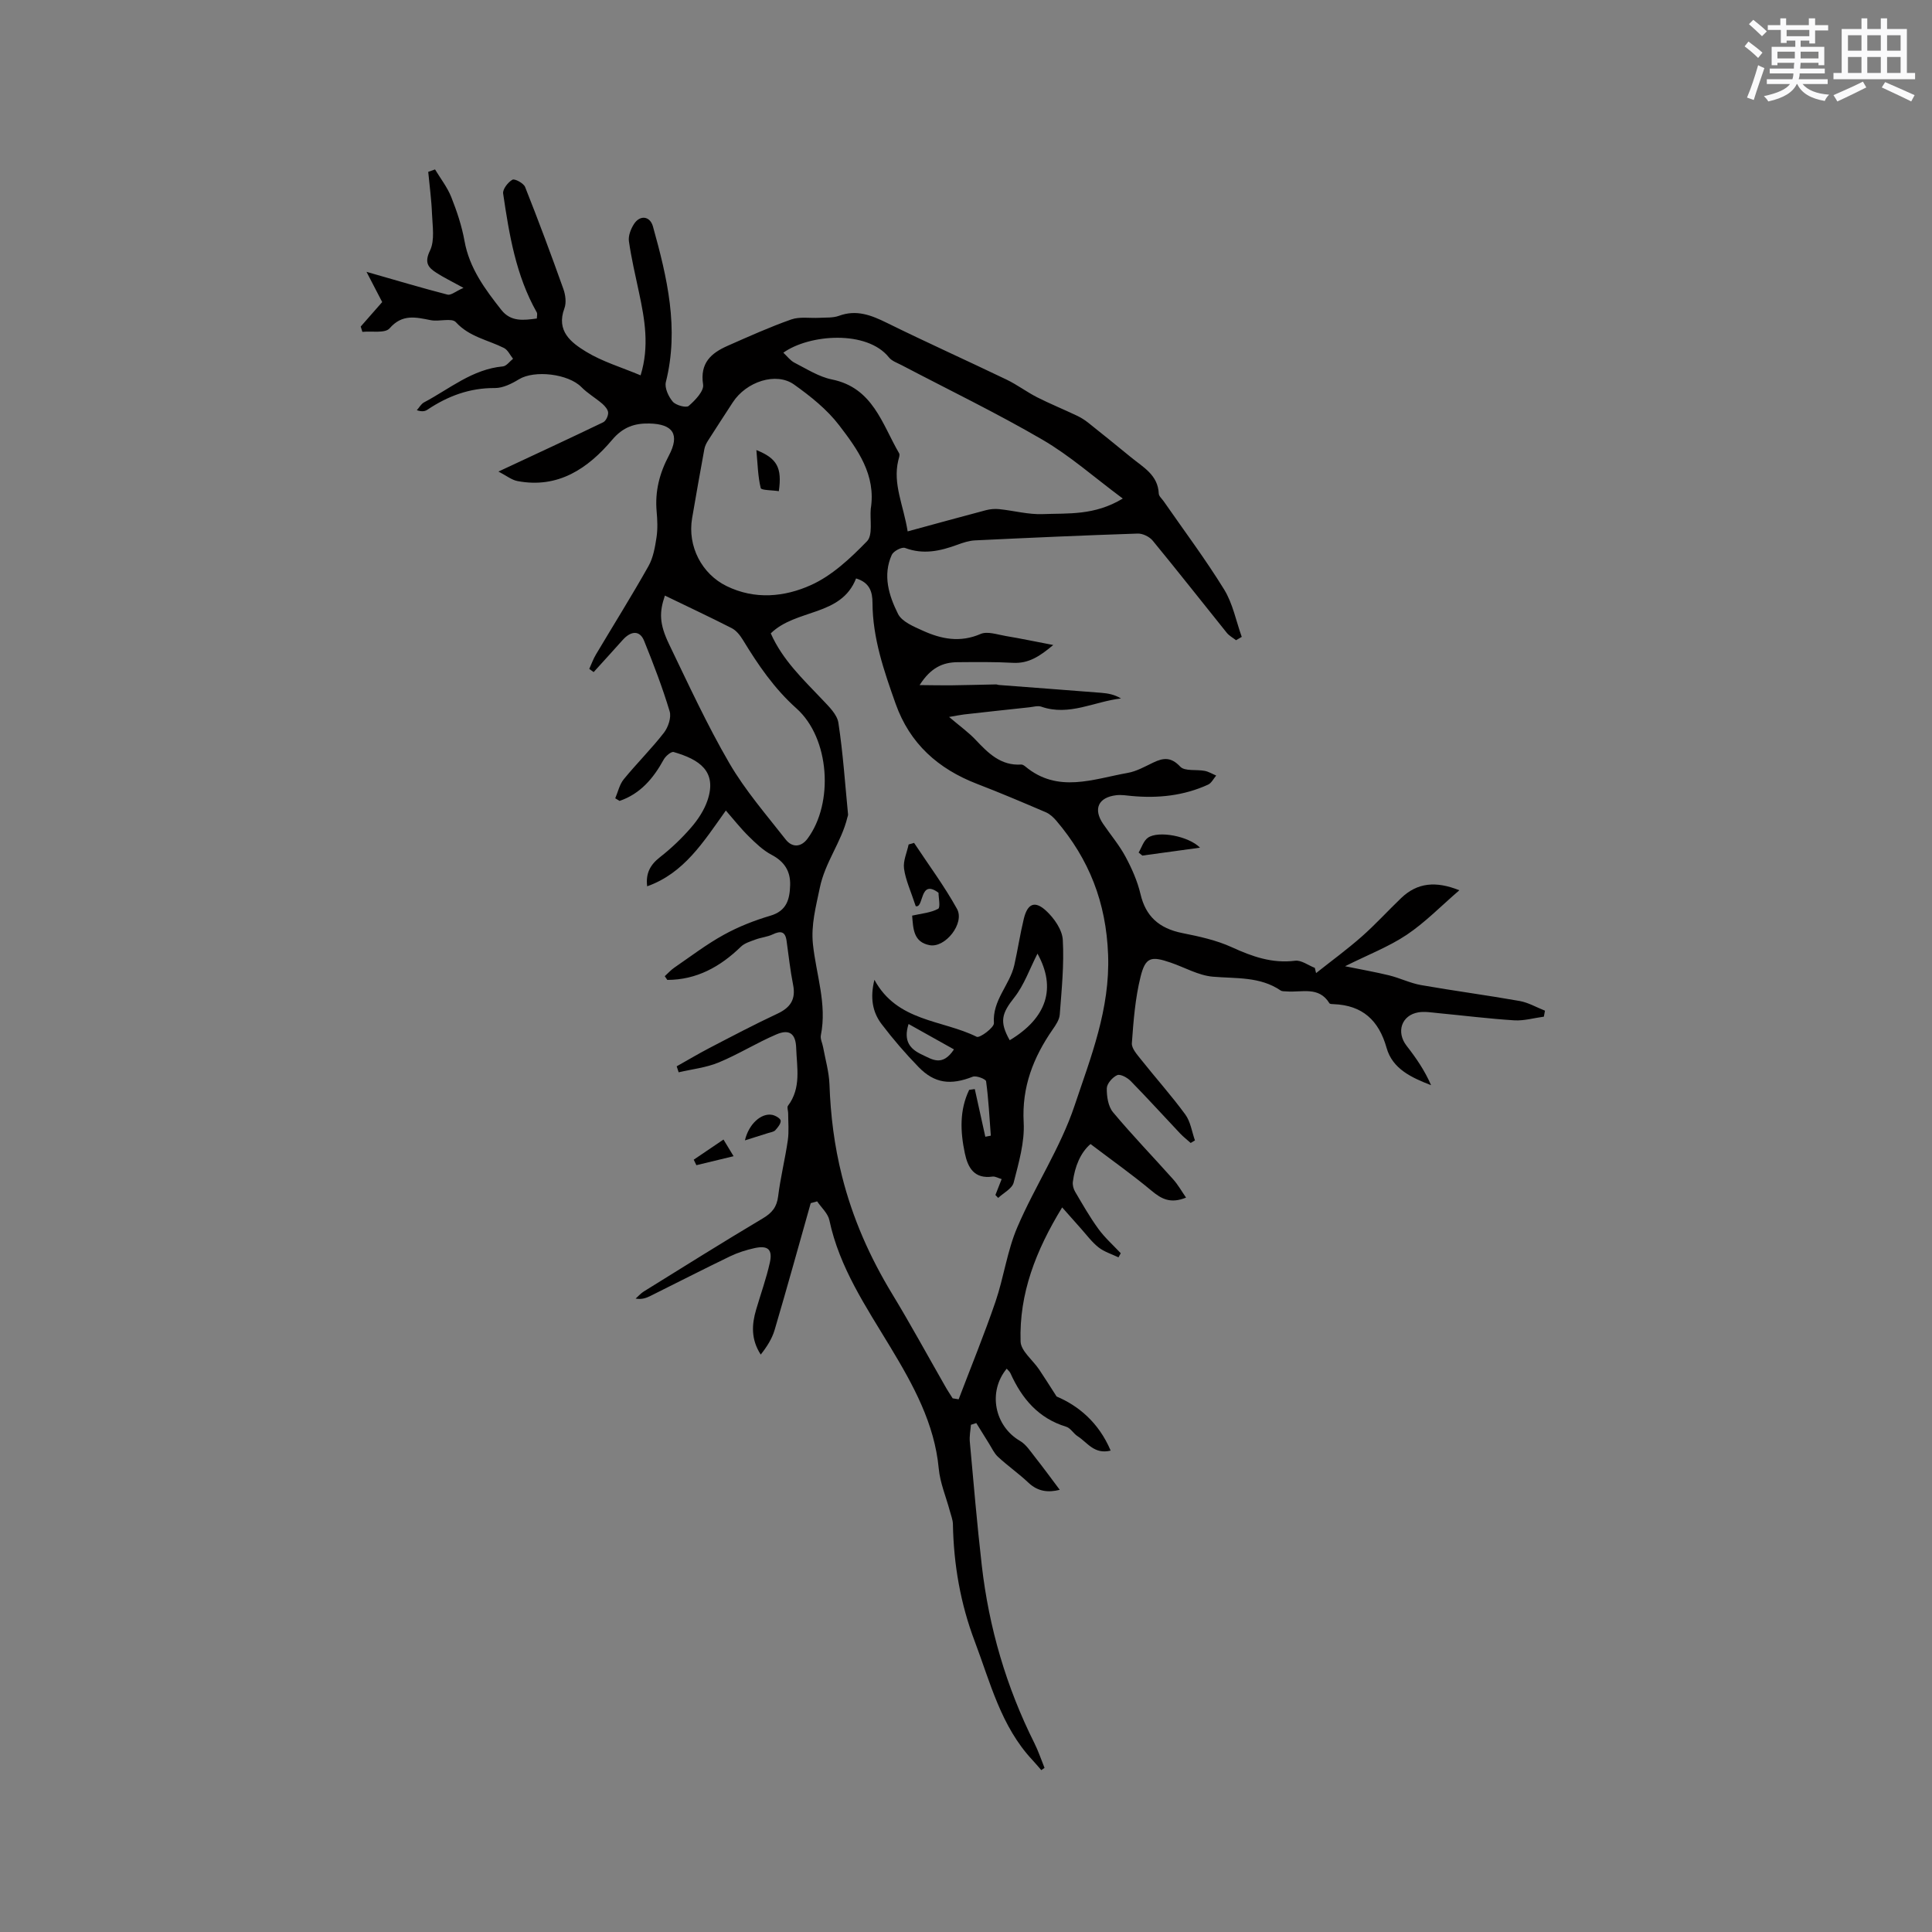 <svg enable-background="new 0 0 400 400" viewBox="0 0 400 400" xmlns="http://www.w3.org/2000/svg"><rect x="0" y="0" width="400" height="400" fill="#808080" stroke="none"/><g fill="#010000"><path d="m167.85 249.1c-2.47 8.74-4.89 17.5-7.46 26.21-.54 1.85-1.62 3.54-2.89 5.14-2.05-3.18-1.86-6.23-.95-9.31.95-3.25 2.11-6.45 2.84-9.74.6-2.71-.4-3.59-3.13-3-1.74.38-3.49.93-5.09 1.7-5.53 2.67-11 5.47-16.49 8.2-.88.44-1.8.78-3.08.56.57-.5 1.07-1.09 1.7-1.48 8.19-5.08 16.35-10.2 24.62-15.12 1.92-1.14 2.92-2.35 3.19-4.61.48-3.88 1.44-7.7 2-11.58.26-1.84.07-3.74.07-5.61 0-.51-.28-1.2-.04-1.52 2.79-3.7 1.84-7.91 1.7-11.99-.1-2.91-1.38-3.95-4.09-2.79-4.08 1.74-7.88 4.13-11.97 5.82-2.59 1.07-5.5 1.38-8.27 2.03-.14-.41-.27-.83-.41-1.24 2.23-1.25 4.42-2.56 6.68-3.74 4.69-2.44 9.37-4.91 14.16-7.15 2.72-1.27 3.86-2.98 3.26-6-.6-3.01-.92-6.07-1.35-9.11-.27-1.96-1.24-2.09-2.86-1.32-1.09.52-2.37.63-3.52 1.05-1.07.4-2.3.75-3.08 1.51-4.3 4.17-9.18 6.86-15.23 6.87-.18-.26-.35-.51-.53-.77.66-.59 1.25-1.27 1.98-1.77 3.38-2.32 6.66-4.83 10.24-6.8 3.02-1.67 6.32-2.97 9.64-3.95 3.41-1 4.01-3.42 4.1-6.31.09-2.9-1.18-4.9-3.84-6.3-1.77-.93-3.3-2.41-4.75-3.84-1.61-1.58-3.01-3.37-4.72-5.33-4.7 6.6-8.67 12.97-16.29 15.69-.33-2.67.62-4.45 2.65-6.03 2.33-1.82 4.51-3.9 6.44-6.13 1.42-1.64 2.71-3.59 3.4-5.63 2.05-6.06-1.72-8.48-7-10.01-.52-.15-1.69.85-2.08 1.58-2.14 3.9-4.85 7.08-9.12 8.54-.3-.18-.6-.36-.9-.54.57-1.33.88-2.86 1.76-3.94 2.68-3.28 5.71-6.28 8.31-9.62.89-1.15 1.58-3.18 1.19-4.46-1.49-4.95-3.35-9.8-5.29-14.6-.87-2.16-2.68-2.11-4.42-.17-1.99 2.23-4.01 4.44-6.02 6.66-.3-.22-.61-.44-.91-.66.45-.99.82-2.04 1.38-2.98 3.63-6.1 7.4-12.12 10.88-18.3.98-1.74 1.35-3.9 1.66-5.92.27-1.76.19-3.61.03-5.4-.37-4.14.58-7.88 2.53-11.56 2.31-4.36.89-6.55-4.06-6.65-2.99-.06-5.42.71-7.66 3.36-5.01 5.93-11.18 10.16-19.62 8.56-1.22-.23-2.32-1.14-3.94-1.97 7.76-3.63 14.75-6.86 21.68-10.2.56-.27 1.05-1.31 1.03-1.98-.02-.63-.65-1.37-1.19-1.84-1.4-1.21-3.06-2.16-4.35-3.47-2.71-2.75-9.71-3.58-12.93-1.61-1.49.91-3.31 1.82-4.98 1.81-5.21-.04-9.73 1.65-13.96 4.48-.49.33-1.11.47-2.2.11.49-.55.88-1.29 1.49-1.62 5.29-2.8 10-6.87 16.33-7.45.74-.07 1.4-1.03 2.1-1.58-.62-.77-1.08-1.84-1.89-2.24-3.35-1.68-7.17-2.29-9.95-5.34-.85-.93-3.46-.07-5.19-.41-3.11-.61-5.89-1.34-8.53 1.69-.93 1.07-3.7.53-5.63.73-.12-.37-.23-.74-.35-1.1 1.5-1.71 2.99-3.42 4.45-5.07-1.06-2.03-2.03-3.91-3.25-6.26 6.16 1.76 11.44 3.34 16.78 4.72.7.18 1.67-.68 3.3-1.4-2.52-1.39-4.13-2.16-5.62-3.13-1.71-1.1-2.52-2.1-1.31-4.6 1.02-2.12.51-5.06.41-7.63-.11-2.89-.51-5.77-.78-8.66.47-.17.94-.34 1.41-.5 1.14 1.89 2.54 3.68 3.35 5.7 1.17 2.94 2.19 6 2.75 9.1 1.01 5.65 4.24 9.98 7.63 14.29 1.97 2.49 4.58 2.15 7.35 1.77 0-.5.15-.98-.02-1.27-4.32-7.63-5.71-16.11-6.96-24.6-.13-.89 1-2.34 1.92-2.86.47-.27 2.32.72 2.63 1.51 2.77 6.98 5.4 14.03 7.92 21.11.44 1.23.65 2.86.21 4.02-1.76 4.71 1.44 7.1 4.48 8.96 3.37 2.06 7.3 3.22 11.3 4.9 1.85-6.01.86-11.58-.33-17.15-.75-3.53-1.58-7.05-2.09-10.62-.16-1.13.4-2.55 1.05-3.56 1.24-1.92 3.32-1.68 3.93.52 2.94 10.55 5.45 21.13 2.67 32.2-.3 1.19.54 3.02 1.43 4.06.64.75 2.78 1.33 3.3.88 1.34-1.16 3.19-3.09 2.98-4.42-.69-4.46 1.65-6.51 5.07-8.02 4.35-1.92 8.7-3.88 13.18-5.46 1.77-.62 3.88-.23 5.84-.34 1.35-.08 2.8.04 4.03-.41 3.64-1.35 6.71-.13 9.94 1.46 8.2 4.04 16.54 7.79 24.78 11.75 2.18 1.05 4.14 2.54 6.29 3.64 2.68 1.36 5.47 2.49 8.18 3.78.85.4 1.67.9 2.4 1.48 2.99 2.37 5.95 4.78 8.91 7.2 2.49 2.04 5.55 3.63 5.72 7.49.02.54.65 1.06 1.01 1.58 4.21 6.07 8.65 11.99 12.52 18.27 1.8 2.92 2.47 6.52 3.65 9.82-.39.23-.78.46-1.18.69-.65-.51-1.43-.92-1.93-1.55-5.11-6.35-10.14-12.76-15.32-19.06-.67-.82-2.08-1.51-3.12-1.47-11.22.37-22.44.87-33.66 1.41-1.24.06-2.5.47-3.68.91-3.55 1.3-7.04 2.08-10.81.66-.68-.26-2.41.65-2.76 1.43-1.91 4.24-.59 8.45 1.29 12.21.81 1.63 3.25 2.63 5.15 3.49 3.83 1.74 7.72 2.51 11.94.68 1.42-.62 3.49.13 5.23.42 3.08.51 6.14 1.16 9.82 1.86-2.8 2.36-5.12 3.87-8.35 3.69-3.81-.21-7.63-.16-11.45-.13-3.01.02-5.54 1.09-7.86 4.74 2.62.02 4.56.07 6.5.05 3.11-.04 6.21-.13 9.32-.19.21 0 .41.11.62.12 7.06.54 14.12 1.06 21.18 1.62 1.37.11 2.72.35 4.07 1.17-5.54.63-10.74 3.71-16.5 1.7-.72-.25-1.65.04-2.48.13-4.51.48-9.01.97-13.52 1.48-.78.09-1.55.26-3.09.52 2.2 1.87 3.99 3.15 5.47 4.71 2.62 2.77 5.22 5.42 9.47 5.14.27-.02.6.21.84.4 6.73 5.61 14.05 2.6 21.2 1.33 1.83-.32 3.57-1.32 5.29-2.14 2.1-1.01 3.69-1.18 5.59.85.93.99 3.34.54 5.06.87.83.16 1.59.64 2.38.97-.55.64-.98 1.56-1.68 1.88-5.03 2.3-10.35 2.86-15.82 2.35-1.05-.1-2.13-.28-3.17-.16-3.74.43-4.84 2.85-2.75 5.92 1.55 2.28 3.36 4.41 4.65 6.82 1.31 2.44 2.47 5.06 3.1 7.74 1.06 4.52 3.76 7.08 8.65 8.06 3.49.7 7.07 1.47 10.27 2.94 4.23 1.93 8.33 3.39 13.09 2.79 1.28-.16 2.72.95 4.08 1.48.09.36.17.72.26 1.08 3.16-2.51 6.42-4.89 9.44-7.55 2.86-2.52 5.43-5.36 8.19-8 3.35-3.2 7.19-3.54 12.03-1.6-3.84 3.31-7.09 6.67-10.88 9.21-3.69 2.47-7.94 4.1-12.78 6.52 3.37.69 6.27 1.19 9.13 1.89 2.23.55 4.35 1.61 6.6 2.01 6.78 1.19 13.61 2.09 20.39 3.29 1.82.32 3.51 1.32 5.27 2.01-.08.41-.16.82-.23 1.24-2.04.27-4.1.88-6.11.76-5.26-.33-10.5-.99-15.75-1.49-1.36-.13-2.77-.38-4.09-.17-3.54.58-4.68 4.1-2.46 6.94 1.95 2.5 3.75 5.11 5.06 8.15-4.04-1.57-7.98-3.36-9.21-7.72-1.61-5.71-4.98-8.82-10.94-9.06-.31-.01-.79-.01-.9-.19-2.2-3.59-5.75-2.19-8.85-2.45-.42-.04-.93.02-1.24-.19-4.31-2.93-9.23-2.44-14.07-2.86-2.95-.26-5.78-1.91-8.67-2.9-4.09-1.41-5.25-1.17-6.27 2.92-1.11 4.47-1.47 9.14-1.8 13.75-.08 1.09 1.11 2.38 1.92 3.41 3.02 3.81 6.28 7.44 9.14 11.35 1.09 1.48 1.36 3.56 2 5.37-.29.18-.59.36-.88.53-.73-.65-1.51-1.26-2.18-1.96-3.42-3.62-6.77-7.32-10.26-10.88-.69-.7-2.14-1.49-2.78-1.2-.97.43-2.13 1.76-2.15 2.72-.03 1.67.28 3.75 1.29 4.96 3.99 4.78 8.34 9.27 12.49 13.93.97 1.09 1.7 2.4 2.63 3.74-3.21 1.31-5.09.29-7.13-1.41-3.99-3.33-8.25-6.34-12.65-9.68-2.09 1.8-3.25 4.65-3.66 7.84-.08.65.13 1.46.47 2.03 1.54 2.61 3.04 5.26 4.82 7.7 1.33 1.83 3.07 3.37 4.63 5.04-.16.28-.31.57-.47.85-1.39-.67-2.94-1.13-4.12-2.06-1.4-1.1-2.49-2.6-3.69-3.94-1.2-1.33-2.37-2.68-3.85-4.34-5.46 8.93-8.92 17.85-8.61 27.76.06 1.96 2.52 3.84 3.83 5.78 1.08 1.6 2.1 3.24 3.63 5.61 4.44 1.88 8.69 5.31 11.19 11.2-3.41.85-4.84-1.71-6.82-2.96-.87-.55-1.48-1.71-2.39-1.98-5.75-1.75-9.17-5.82-11.53-11.06-.16-.36-.51-.63-.78-.96-3.96 4.79-2.53 11.89 2.76 14.96 1.24.72 2.13 2.12 3.06 3.3 1.74 2.2 3.39 4.46 5.16 6.82-2.32.58-4.48.42-6.48-1.47s-4.28-3.48-6.3-5.35c-.81-.74-1.29-1.85-1.9-2.81-.88-1.39-1.74-2.79-2.6-4.19-.37.12-.74.24-1.11.36-.09 1.17-.34 2.36-.23 3.51.78 8.55 1.5 17.1 2.48 25.63 1.48 12.87 5.07 25.14 10.88 36.75.83 1.65 1.41 3.42 2.11 5.14-.22.16-.44.31-.67.47-.62-.7-1.21-1.43-1.85-2.11-6.51-6.96-8.71-16.04-11.94-24.58-2.95-7.78-4.36-15.91-4.51-24.25-.02-.91-.4-1.82-.64-2.73-.78-2.91-2.01-5.78-2.29-8.74-.87-9.37-5.3-17.35-9.96-25.08-5.08-8.43-10.6-16.52-12.69-26.38-.3-1.41-1.66-2.6-2.53-3.89-.44.12-.89.25-1.33.37zm29.39 40.41c.41.07.83.13 1.24.2 2.56-6.72 5.29-13.39 7.62-20.19 1.73-5.06 2.42-10.53 4.52-15.42 3.65-8.53 8.93-16.44 11.85-25.17 3.37-10.06 7.37-20 6.95-31.28-.41-10.84-3.93-19.74-10.72-27.73-.6-.7-1.35-1.4-2.17-1.75-4.72-2.02-9.44-4.03-14.23-5.87-8.04-3.1-13.92-8.31-16.86-16.57-2.41-6.79-4.77-13.58-4.8-20.92-.01-2.22-.54-4.19-3.4-5.05-3.09 7.91-12.38 6.23-17.66 11.37 2.43 5.51 6.68 9.5 10.67 13.71 1.34 1.42 3.07 3.07 3.33 4.81.96 6.28 1.38 12.64 2 18.97.02.2-.09.41-.14.62-1.22 5.09-4.61 9.23-5.71 14.58-.81 3.93-1.84 7.67-1.42 11.67.66 6.27 2.94 12.39 1.64 18.85-.15.75.31 1.62.46 2.44.47 2.57 1.22 5.12 1.32 7.7.23 6.45 1 12.7 2.6 19.04 2.21 8.76 5.74 16.71 10.37 24.35 3.79 6.24 7.28 12.66 10.91 19 .5.91 1.08 1.76 1.63 2.64zm-16.96-184.16c1.13-7.03-2.73-12.32-6.55-17.31-2.51-3.28-5.92-6-9.32-8.42-3.72-2.66-9.91-.61-12.7 3.69-1.72 2.65-3.46 5.3-5.15 7.96-.33.52-.62 1.11-.73 1.71-.87 4.77-1.73 9.55-2.54 14.33-.98 5.8 2.02 11.53 7.14 14.03 5.88 2.88 12.03 2.25 17.48-.21 4.37-1.97 8.19-5.57 11.6-9.08 1.24-1.28.57-4.41.77-6.7zm52.18-2.13c-5.93-4.41-10.95-8.88-16.64-12.19-9.48-5.52-19.39-10.31-29.11-15.41-.93-.49-2.06-.86-2.67-1.63-4.53-5.68-16.44-4.82-21.86-.97.79.73 1.43 1.62 2.3 2.07 2.53 1.29 5.04 2.92 7.75 3.47 8.51 1.72 10.38 9.21 13.92 15.28.21.35-.06 1.02-.18 1.52-1.15 4.88 1.08 9.22 1.95 14.66 5.72-1.56 10.95-3 16.21-4.39.87-.23 1.84-.31 2.73-.22 3.03.31 6.06 1.15 9.06 1.03 5.22-.21 10.65.34 16.54-3.22zm-94.8 20.09c-1.17 3.45-1.19 5.79.87 10.08 4 8.29 7.86 16.69 12.48 24.63 3.27 5.62 7.62 10.63 11.65 15.78 1.34 1.72 3.2 1.65 4.55-.19 5.43-7.35 4.6-20.76-2.3-26.93-4.62-4.13-7.94-9-11.08-14.16-.58-.95-1.37-1.97-2.32-2.46-4.58-2.34-9.25-4.52-13.85-6.75z"/><path d="m235.74 176.51c.63-1.05 1.02-2.44 1.93-3.07 2.16-1.51 8.41-.34 10.78 2.06-4.19.57-8.06 1.11-11.94 1.64-.25-.21-.51-.42-.77-.63z"/><path d="m154.23 236.1c.79-3.41 3.4-5.71 5.63-5.28.68.13 1.72.73 1.77 1.2.06.62-.6 1.41-1.11 1.98-.31.34-.94.41-1.43.57-1.47.46-2.93.92-4.86 1.53z"/><path d="m151.88 239.38c-2.84.69-5.27 1.27-7.7 1.86-.18-.38-.37-.76-.55-1.14 1.99-1.35 3.97-2.69 6.16-4.17.63 1.04 1.15 1.9 2.09 3.45z"/><path d="m206.09 247.41c.41-1.04.82-2.09 1.29-3.29-.73-.21-1.34-.6-1.89-.52-3.77.52-5.1-1.8-5.74-4.87-.94-4.48-1.11-8.9.91-13.09.39-.05.77-.11 1.16-.16.73 3.29 1.45 6.58 2.18 9.87.38-.07.76-.15 1.14-.22-.29-3.76-.47-7.53-.98-11.26-.06-.46-2.03-1.23-2.76-.95-4.55 1.79-7.89 1.43-11.23-2.01-2.72-2.8-5.29-5.78-7.65-8.89-1.9-2.5-2.4-5.48-1.48-9.16 4.73 8.72 14.05 8.25 21.18 11.8.62.31 3.62-1.92 3.56-2.83-.35-4.74 3.28-7.88 4.22-12.01.72-3.19 1.2-6.43 1.97-9.6.76-3.13 2.26-3.82 4.6-1.67 1.66 1.53 3.35 3.93 3.47 6.04.29 5.13-.24 10.32-.63 15.47-.08 1.07-.82 2.16-1.47 3.09-4.01 5.79-6.4 11.89-6 19.22.23 4.12-1.03 8.38-2.07 12.47-.32 1.25-2.1 2.13-3.21 3.18-.2-.2-.39-.4-.57-.61zm8.71-49.97c-1.64 3.2-2.76 6.49-4.79 9.07-2.6 3.29-3.15 4.98-.96 8.86 7.7-4.62 9.69-10.82 5.75-17.93zm-17.29 19.83c-3.2-1.79-6.23-3.48-9.4-5.26-1.14 3.57.35 5.23 2.82 6.36 2.06.96 4.17 2.53 6.58-1.1z"/><path d="m189.59 187.61c-1.02-3.12-2.09-5.39-2.42-7.76-.22-1.6.6-3.34.95-5.01.38-.11.75-.22 1.13-.33 3 4.54 6.26 8.92 8.89 13.67 1.64 2.96-2.42 8.11-5.66 7.51-3.39-.63-3.41-3.45-3.63-6.12 1.93-.44 3.84-.58 5.38-1.41.52-.28.08-2.33.08-3.32-3.99-3-2.98 3.27-4.72 2.77z"/><path d="m161.25 101.69c-1.41-.22-3.64-.17-3.75-.64-.59-2.41-.63-4.95-.9-7.87 4.32 1.73 5.33 3.68 4.65 8.51z"/></g><path d="m361.2 9.6.8-1c.9.7 1.9 1.4 2.9 2.3l-.9 1.1c-1-1-2-1.8-2.8-2.4zm.5 10.6c.9-2.1 1.6-4.3 2.3-6.7.4.2.8.4 1.3.6-.7 2.1-1.5 4.3-2.2 6.6zm.4-15.2.9-.9c1 .8 2 1.6 2.8 2.4l-1 1c-.9-.9-1.8-1.7-2.7-2.5zm12.5-1.2h1.2v1.4h2.7v1.1h-2.7v2.7h-1.2v-.6h-1.8v1.3h4.9v3.8h-1.2v-.5h-3.7c0 .4-.1.9-.1 1.2h5.1v1h-5.2c0 .5-.1.9-.2 1.2h6v1h-5.2c1.1 1.3 2.9 2 5.5 2.2-.4.4-.7.8-.9 1.3-2.9-.5-4.8-1.6-5.7-3.5h-.1c-.8 1.7-2.7 2.9-5.9 3.6-.2-.4-.6-.8-.9-1.1 2.8-.6 4.6-1.4 5.4-2.5h-4.8v-1h5.3c.1-.3.2-.7.2-1.2h-4.9v-1h5c0-.4 0-.8.1-1.2h-3.5v.5h-1.2v-3.8h4.9v-1.3h-1.8v.5h-1.2v-2.7h-2.7v-1h2.6v-1.4h1.2v1.4h4.7v-1.4zm-6.6 8.3h3.6c0-.4 0-.9 0-1.4h-3.6zm1.9-4.6h4.7v-1.3h-4.7zm6.6 3.2h-3.7v1.4h3.7z" fill="#fafafb"/><path d="m385.3 3.8h1.3v2.2h2.8v-2.2h1.3v2.2h4.1v9.1h1.7v1.3h-16.9v-1.3h1.7v-9.1h4.1v-2.2zm.4 13.1.7 1.2c-1.8.9-3.8 1.9-6 2.9-.2-.4-.5-.8-.8-1.3 2.3-1 4.3-1.9 6.1-2.8zm-3.1-6.4h2.8v-3.2h-2.8zm0 4.6h2.8v-3.3h-2.8zm4-4.6h2.8v-3.2h-2.8zm0 4.6h2.8v-3.3h-2.8zm3.7 1.9c2.1.9 4.1 1.8 6.1 2.7l-.7 1.3c-2.2-1.1-4.2-2-6.1-2.9zm3.2-9.7h-2.8v3.2h2.8zm-2.8 7.8h2.8v-3.3h-2.8z" fill="#fafafb"/></svg>